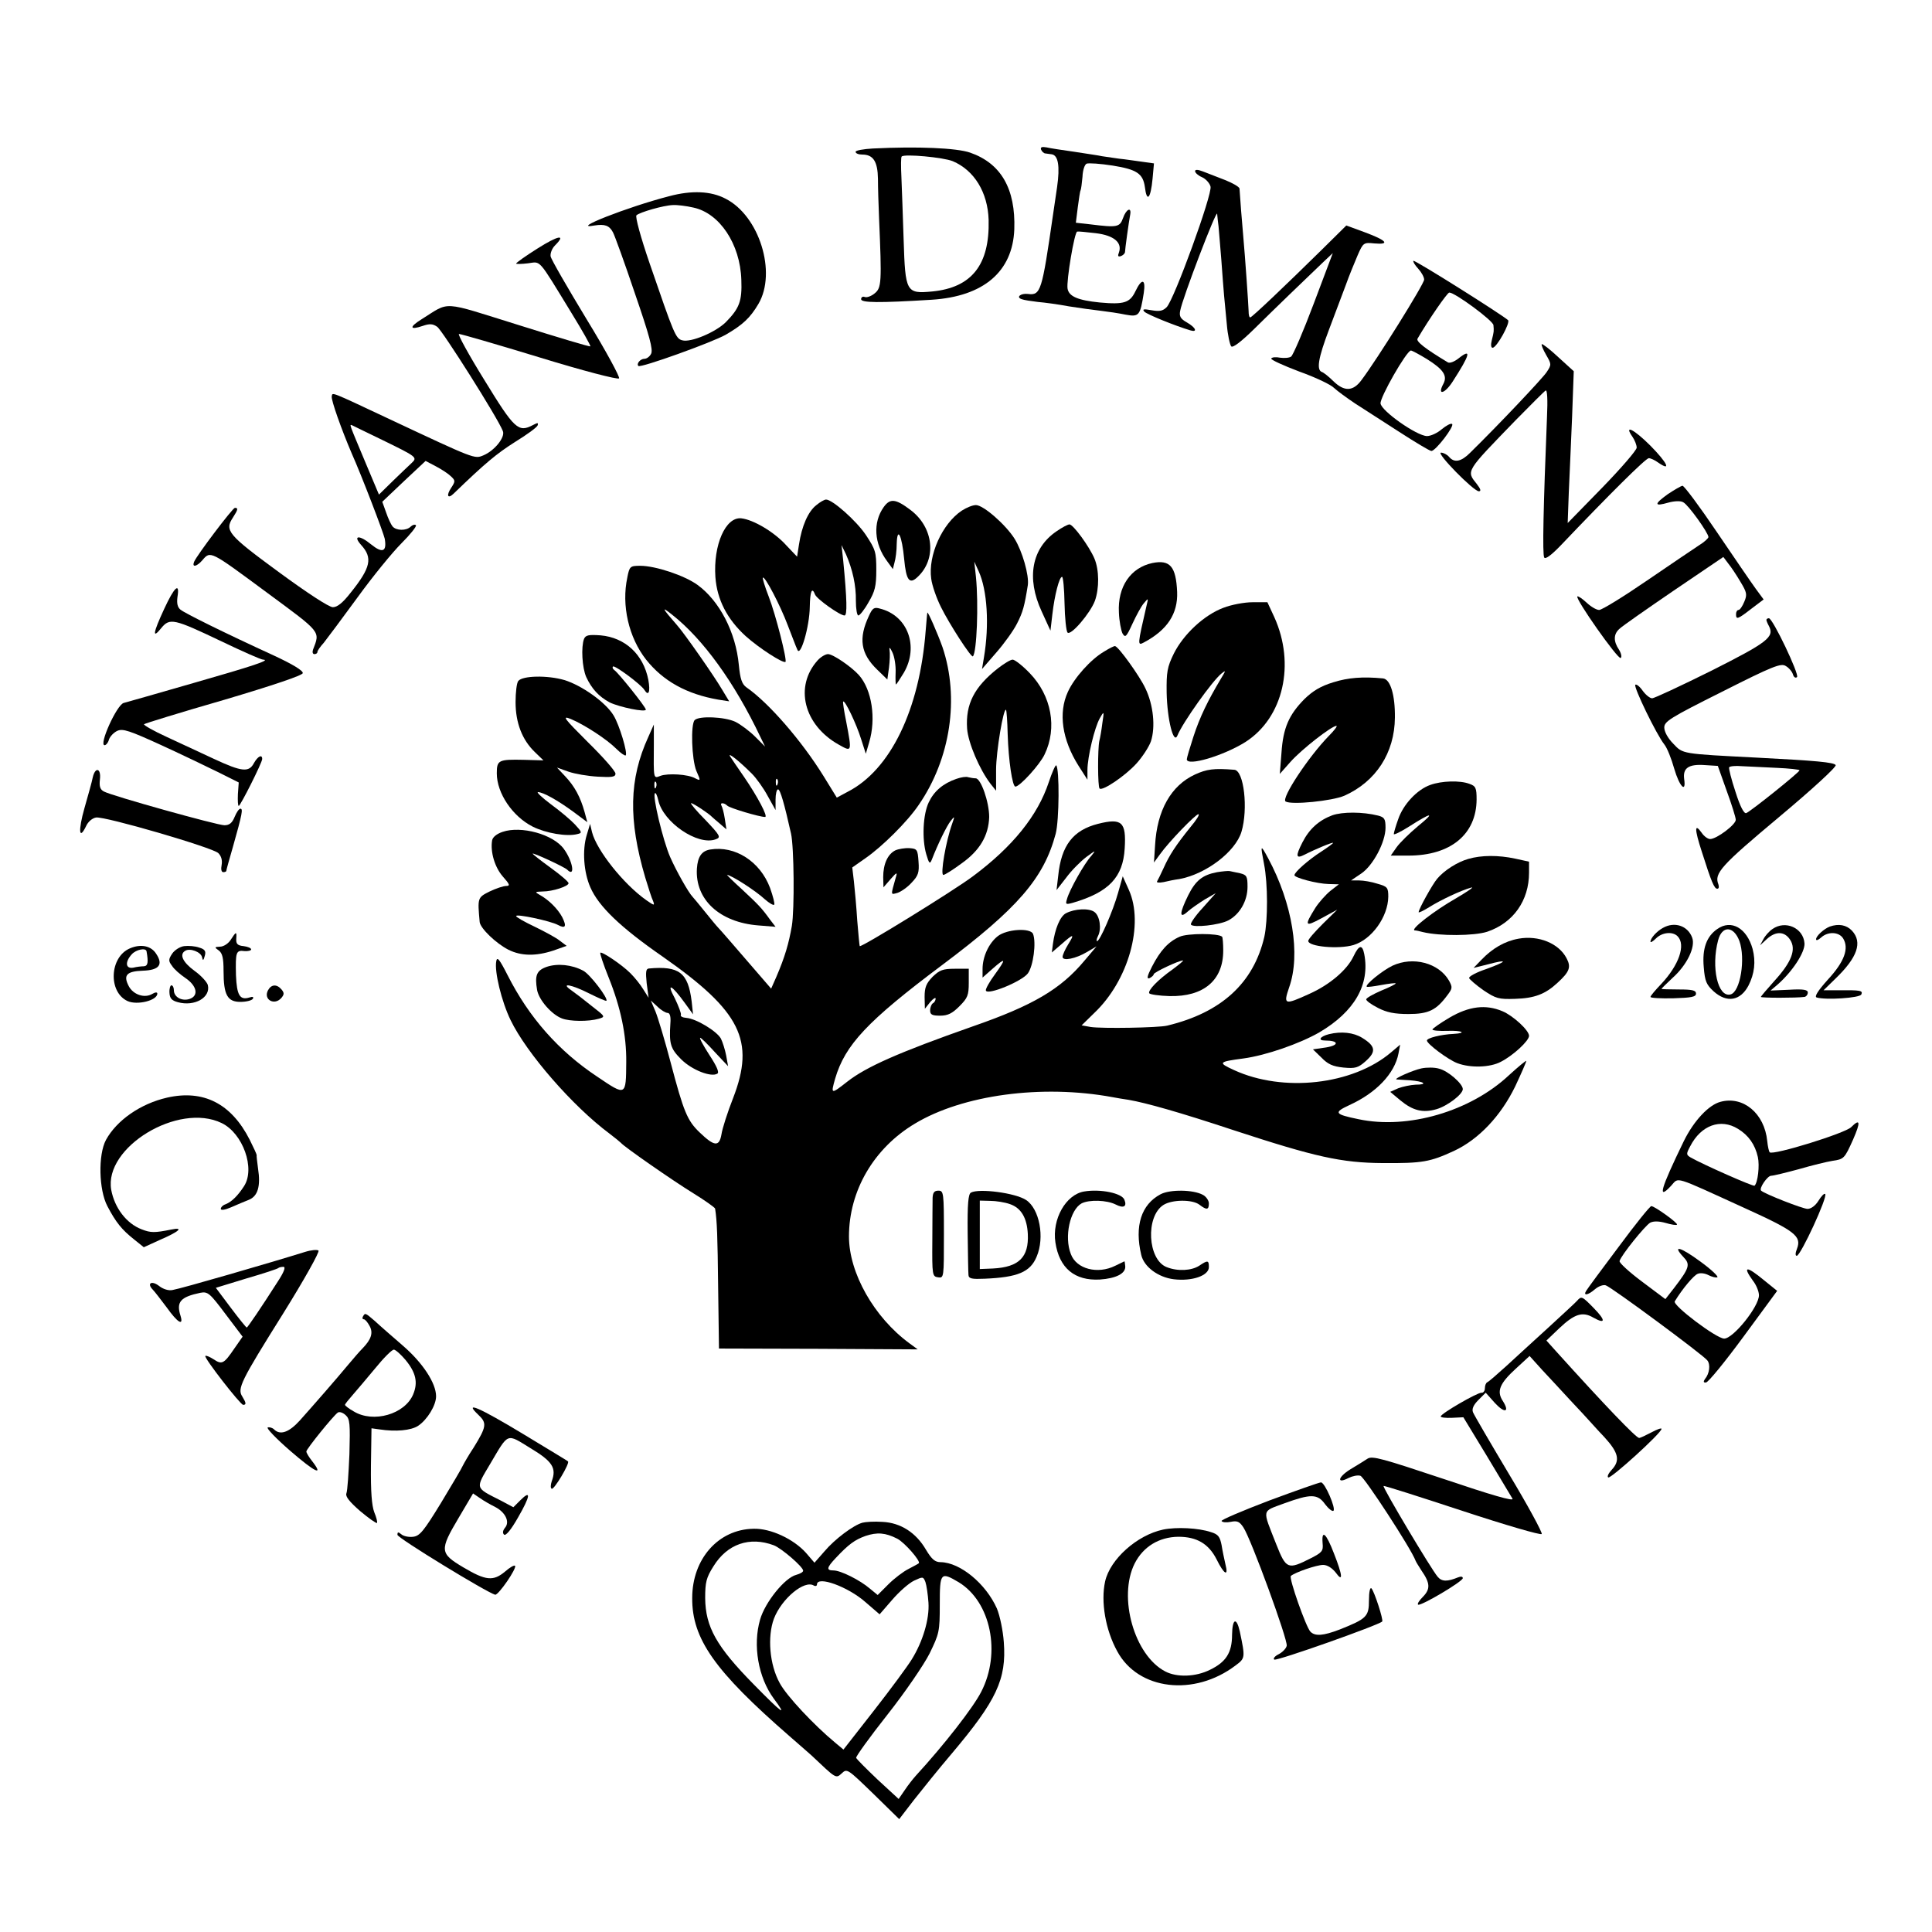 <?xml version="1.0" standalone="no"?>
<!DOCTYPE svg PUBLIC "-//W3C//DTD SVG 20010904//EN"
 "http://www.w3.org/TR/2001/REC-SVG-20010904/DTD/svg10.dtd">
<svg version="1.0" xmlns="http://www.w3.org/2000/svg"
 width="700pt" height="700pt" viewBox="0 0 700 700"
 preserveAspectRatio="xMidYMid meet">
<g transform="translate(0,700) scale(0.1,-0.1)"
fill="#000000" stroke="none">
<path d="M3163 6462 c-35 -2 -63 -7 -63 -12 0 -6 11 -10 24 -10 40 0 56 -25
57 -88 0 -31 2 -95 4 -142 10 -234 9 -253 -16 -273 -12 -10 -28 -16 -36 -13
-7 3 -13 -1 -13 -8 0 -13 63 -14 256 -2 188 12 293 102 299 255 5 147 -48 239
-160 278 -49 17 -190 23 -352 15z m289 -46 c78 -33 127 -113 130 -213 4 -162
-61 -245 -204 -259 -95 -9 -98 -3 -104 188 -3 84 -6 185 -8 225 -2 40 -2 74 1
76 10 10 151 -3 185 -17z"/>
<path d="M3772 6458 c3 -7 10 -14 16 -14 7 -1 16 -2 22 -3 24 -3 31 -42 20
-119 -6 -42 -13 -88 -15 -102 -40 -276 -44 -291 -91 -285 -26 3 -44 -12 -22
-19 7 -3 33 -7 58 -10 25 -2 76 -9 113 -16 37 -6 89 -13 115 -16 26 -3 66 -9
90 -14 49 -9 53 -4 66 78 8 52 -7 55 -30 7 -20 -42 -41 -49 -129 -41 -80 8
-112 22 -117 50 -5 27 25 207 35 207 4 1 34 -2 68 -6 65 -8 96 -34 83 -70 -5
-13 -3 -16 7 -13 8 3 14 9 15 14 0 10 14 111 19 137 5 29 -15 19 -26 -13 -12
-33 -21 -35 -117 -23 l-54 6 7 56 c4 30 8 58 10 61 2 4 5 26 7 49 1 25 8 45
15 48 8 3 50 0 95 -7 87 -14 109 -29 116 -77 7 -58 21 -44 28 30 l5 55 -43 6
c-24 3 -61 9 -83 11 -22 3 -50 7 -62 9 -12 3 -57 9 -100 16 -43 6 -89 13 -101
16 -17 3 -23 1 -20 -8z"/>
<path d="M4330 6380 c0 -6 11 -16 25 -22 14 -6 28 -22 31 -34 7 -28 -132 -410
-159 -437 -14 -14 -26 -16 -55 -11 -28 5 -34 4 -26 -5 9 -10 113 -52 167 -68
27 -8 20 10 -13 29 -23 13 -28 22 -24 42 8 45 133 372 134 351 1 -11 3 -31 5
-45 1 -14 6 -68 10 -120 4 -52 8 -111 10 -130 2 -19 6 -66 10 -105 3 -38 11
-74 16 -80 6 -6 36 17 82 62 75 74 188 183 250 242 l36 34 -69 -183 c-38 -101
-75 -187 -82 -192 -7 -5 -25 -6 -40 -4 -15 3 -29 2 -32 -3 -3 -4 43 -25 101
-47 59 -21 116 -48 127 -60 12 -11 46 -36 76 -56 30 -19 102 -66 160 -103 57
-37 109 -68 116 -69 15 -1 86 92 75 98 -5 3 -21 -6 -37 -19 -16 -14 -40 -25
-54 -25 -37 1 -164 90 -168 118 -3 21 94 191 110 192 4 0 30 -14 58 -31 59
-37 75 -60 60 -89 -24 -44 4 -38 33 7 64 99 70 123 21 84 -14 -11 -31 -18 -38
-14 -83 50 -116 76 -110 86 41 70 108 167 115 167 21 0 159 -102 160 -118 2
-22 2 -23 -6 -55 -4 -16 -3 -27 3 -27 15 0 65 91 56 100 -22 20 -338 219 -343
215 -2 -3 5 -15 17 -28 12 -13 22 -31 22 -40 0 -16 -171 -290 -227 -364 -30
-41 -62 -43 -102 -4 -16 16 -35 31 -41 33 -21 7 -14 50 25 153 21 55 48 128
61 162 12 34 32 82 43 108 20 46 22 47 61 43 58 -5 44 11 -34 40 l-68 25 -86
-85 c-134 -132 -256 -248 -262 -248 -4 0 -6 10 -6 23 -1 27 -12 189 -20 278
-5 56 -10 120 -13 166 -1 6 -25 20 -53 31 -29 11 -65 25 -80 31 -18 7 -28 7
-28 1z"/>
<path d="M2424 6289 c-151 -39 -364 -123 -270 -106 37 6 54 0 67 -25 6 -11 42
-110 79 -220 53 -154 67 -205 59 -220 -5 -10 -16 -18 -24 -18 -15 0 -30 -18
-22 -26 8 -8 266 85 316 113 62 36 89 61 119 112 67 114 3 319 -119 381 -53
28 -123 31 -205 9z m88 -41 c95 -20 170 -132 174 -262 3 -77 -7 -103 -56 -153
-36 -36 -127 -75 -158 -66 -24 6 -30 22 -118 278 -33 96 -53 170 -48 175 12
11 98 36 132 37 15 1 48 -3 74 -9z"/>
<path d="M1948 6100 c-43 -27 -78 -52 -78 -55 0 -2 19 -2 43 1 48 6 34 22 157
-179 40 -65 71 -120 69 -122 -2 -2 -119 33 -259 77 -286 89 -247 87 -353 21
-45 -28 -43 -40 4 -24 26 9 37 8 53 -3 18 -12 220 -331 238 -378 9 -22 -30
-71 -71 -88 -32 -13 -28 -15 -341 132 -217 102 -205 97 -208 82 -3 -13 36
-122 72 -206 37 -83 115 -287 120 -310 8 -47 -8 -54 -50 -20 -41 34 -67 33
-36 -2 43 -47 36 -82 -38 -174 -28 -36 -48 -52 -64 -52 -14 0 -92 51 -197 128
-184 135 -196 150 -165 197 18 28 20 35 7 35 -8 0 -139 -173 -148 -196 -8 -21
10 -17 30 6 30 35 27 36 234 -117 199 -147 193 -139 167 -207 -3 -9 -1 -16 5
-16 6 0 11 3 11 8 0 4 10 19 23 33 12 15 67 89 122 164 55 76 127 164 159 196
33 33 56 62 53 66 -4 4 -13 1 -19 -5 -16 -16 -53 -15 -66 1 -5 6 -16 29 -23
50 l-14 39 78 74 79 74 38 -20 c21 -11 45 -27 54 -36 16 -15 16 -18 1 -41 -19
-28 -13 -42 8 -22 116 112 156 145 222 187 44 27 81 54 83 61 3 10 0 10 -17 1
-53 -28 -67 -15 -176 163 -57 92 -98 167 -92 167 7 0 138 -38 292 -85 156 -48
283 -81 288 -76 4 4 -47 99 -118 215 -69 114 -128 216 -130 227 -2 11 5 29 16
40 42 42 11 36 -63 -11z m-563 -694 c127 -62 128 -63 106 -84 -10 -9 -41 -39
-68 -65 l-50 -49 -48 114 c-61 146 -60 141 -49 137 5 -3 54 -26 109 -53z"/>
<path d="M5586 5753 c-2 -3 5 -20 16 -39 19 -33 20 -35 2 -62 -15 -23 -176
-193 -278 -293 -32 -32 -57 -37 -76 -14 -7 8 -20 15 -29 15 -19 0 117 -139
137 -140 9 0 7 8 -7 26 -39 49 -42 43 140 231 55 56 104 105 109 108 6 4 8
-33 5 -97 -13 -323 -17 -497 -10 -508 4 -7 24 7 58 42 179 188 310 318 321
318 6 0 22 -7 34 -16 49 -34 33 -1 -28 61 -60 60 -98 79 -65 32 8 -12 15 -29
15 -39 0 -9 -56 -74 -125 -145 l-125 -128 4 110 c3 61 8 184 12 275 l6 165
-56 51 c-30 28 -57 49 -60 47z"/>
<path d="M6042 5209 c-50 -36 -49 -45 3 -30 22 6 45 7 54 1 18 -9 91 -111 91
-126 -1 -5 -15 -18 -33 -29 -18 -12 -103 -69 -189 -128 -86 -59 -164 -107
-174 -107 -10 0 -30 12 -46 27 -15 14 -30 24 -33 22 -8 -9 147 -229 157 -223
5 3 2 17 -6 30 -21 31 -20 57 2 76 9 9 98 71 196 138 l180 122 18 -24 c10 -12
30 -42 44 -66 23 -38 25 -46 14 -72 -7 -17 -16 -30 -21 -30 -5 0 -9 -7 -9 -15
0 -21 6 -19 55 19 l45 34 -28 38 c-16 22 -79 114 -142 207 -62 92 -118 167
-124 167 -6 -1 -30 -15 -54 -31z"/>
<path d="M2958 5170 c-30 -23 -53 -76 -63 -142 l-7 -45 -39 41 c-43 48 -119
93 -163 98 -57 6 -102 -96 -94 -213 6 -82 43 -153 110 -214 48 -43 136 -100
144 -93 6 7 -35 170 -61 237 -14 36 -23 66 -21 68 7 7 63 -100 90 -172 15 -38
30 -79 35 -89 11 -29 44 83 45 155 1 57 8 74 19 45 6 -16 90 -76 107 -76 10 0
9 57 -5 200 l-6 55 16 -33 c24 -55 37 -113 36 -169 0 -29 4 -53 9 -53 5 0 22
21 37 48 23 39 28 58 28 117 0 65 -3 74 -38 127 -35 52 -121 128 -144 128 -6
0 -22 -9 -35 -20z"/>
<path d="M3202 5163 c-40 -56 -35 -133 12 -196 l21 -29 6 24 c4 13 8 43 8 68
2 65 19 30 27 -56 7 -76 19 -92 47 -66 72 65 61 181 -25 245 -53 40 -73 42
-96 10z"/>
<path d="M3485 5150 c-71 -47 -123 -162 -111 -247 3 -24 19 -70 35 -102 30
-61 110 -185 116 -179 14 14 21 188 11 288 l-6 55 16 -35 c31 -68 39 -194 19
-312 l-7 -42 52 60 c28 32 62 79 75 105 21 41 27 63 39 139 5 36 -20 123 -48
168 -32 51 -113 122 -140 122 -12 0 -34 -9 -51 -20z"/>
<path d="M3828 5075 c-90 -61 -110 -169 -54 -290 l32 -70 7 60 c8 69 25 135
35 135 4 0 8 -43 9 -96 1 -53 6 -101 11 -106 12 -12 82 70 99 115 16 45 16
112 -2 154 -19 44 -76 122 -90 123 -6 0 -27 -11 -47 -25z"/>
<path d="M4175 4960 c-79 -17 -126 -86 -121 -179 1 -31 8 -66 13 -76 10 -17
14 -13 36 35 14 30 32 64 42 75 16 19 16 19 9 -10 -33 -143 -33 -145 -10 -133
85 45 124 104 121 183 -4 93 -26 118 -90 105z"/>
<path d="M2273 4908 c-22 -101 5 -218 68 -298 62 -78 147 -125 262 -145 l39
-6 -26 43 c-30 51 -137 204 -163 233 -55 63 -58 70 -18 38 112 -88 226 -245
320 -443 l17 -35 -36 36 c-20 20 -52 44 -72 54 -39 18 -131 22 -147 6 -15 -15
-11 -142 6 -184 16 -36 16 -37 -4 -27 -26 15 -99 19 -126 9 -26 -10 -25 -14
-24 116 l0 70 -20 -45 c-70 -153 -73 -300 -11 -510 11 -36 23 -74 28 -84 7
-18 5 -18 -25 3 -82 58 -179 180 -196 246 l-7 30 -12 -40 c-17 -55 -11 -136
13 -190 30 -69 109 -145 262 -251 283 -198 336 -304 255 -513 -20 -51 -39
-110 -42 -131 -8 -46 -26 -44 -79 7 -45 43 -58 75 -105 253 -21 80 -46 163
-55 185 l-17 40 24 -22 c13 -13 30 -23 37 -23 8 0 12 -13 10 -37 -5 -75 0 -92
39 -131 39 -39 109 -66 131 -52 8 4 -2 27 -29 68 -22 34 -37 62 -33 62 3 0 27
-23 53 -52 l48 -51 -7 39 c-4 21 -13 49 -19 61 -15 27 -89 72 -125 75 -14 1
-23 6 -20 11 2 4 -8 31 -22 60 -32 59 -12 50 37 -18 l29 -40 -5 47 c-13 104
-45 129 -155 119 -11 -1 -12 -13 -8 -53 l7 -53 -19 30 c-10 17 -31 43 -47 59
-31 31 -104 80 -109 74 -2 -2 11 -42 30 -89 44 -109 65 -210 64 -307 -1 -124
0 -124 -105 -53 -140 93 -247 214 -325 368 -30 59 -38 68 -41 50 -7 -37 19
-145 52 -213 58 -120 225 -312 358 -411 20 -15 39 -31 42 -34 10 -13 188 -137
263 -183 42 -26 77 -51 78 -55 7 -45 9 -99 11 -287 l3 -220 360 -1 360 -2 -30
22 c-128 94 -219 255 -219 387 0 166 90 320 239 409 173 104 459 143 715 96
14 -3 41 -7 60 -10 63 -11 184 -45 380 -110 296 -97 390 -118 540 -119 144 -1
171 4 258 44 90 42 170 127 222 234 22 47 40 88 40 92 0 3 -28 -20 -63 -52
-140 -131 -366 -197 -545 -159 -87 18 -91 24 -33 51 97 44 164 114 178 187 l6
32 -33 -28 c-139 -118 -391 -146 -569 -64 -59 27 -57 30 34 42 82 11 205 54
276 95 127 75 183 173 162 283 -7 36 -19 34 -39 -8 -23 -49 -86 -103 -160
-136 -90 -41 -95 -40 -73 24 42 119 12 303 -76 467 -28 52 -29 51 -15 -21 14
-72 14 -203 1 -263 -39 -168 -156 -275 -352 -322 -33 -8 -236 -11 -277 -5
l-33 6 45 44 c125 118 182 323 126 447 l-22 49 -17 -60 c-18 -65 -66 -175 -76
-175 -3 0 -2 8 3 18 14 26 7 74 -13 88 -19 14 -71 12 -103 -5 -21 -11 -40 -57
-47 -111 l-4 -31 35 30 c44 39 49 39 24 -1 -11 -18 -20 -38 -20 -45 0 -16 47
-7 89 18 l34 20 -44 -52 c-86 -103 -186 -162 -405 -238 -267 -94 -385 -146
-454 -200 -60 -47 -60 -46 -44 11 36 122 116 208 387 411 275 206 369 315 412
476 13 49 14 235 2 248 -3 2 -15 -25 -27 -61 -40 -121 -131 -234 -275 -341
-69 -52 -405 -259 -410 -253 -1 2 -5 44 -9 93 -3 50 -9 113 -12 141 l-6 51 47
33 c61 42 153 133 194 194 115 167 148 387 86 571 -17 48 -54 133 -55 125 -1
-3 -3 -32 -6 -65 -22 -287 -128 -505 -283 -584 l-39 -21 -48 78 c-80 129 -199
266 -280 322 -16 12 -22 30 -27 81 -11 118 -70 232 -150 290 -47 34 -152 69
-207 69 -37 0 -39 -2 -47 -42z m451 -711 c16 -16 42 -52 57 -80 l29 -52 0 38
c0 20 4 37 9 37 8 0 23 -53 47 -160 11 -48 13 -275 3 -335 -11 -63 -25 -112
-56 -184 l-19 -43 -89 103 c-49 57 -95 110 -102 117 -7 7 -29 34 -50 60 -21
26 -40 49 -43 52 -15 15 -59 93 -82 145 -26 60 -65 222 -55 231 3 3 8 -8 12
-25 17 -80 143 -166 208 -142 20 7 17 13 -37 70 -33 33 -56 61 -52 61 8 0 65
-38 76 -50 3 -3 16 -14 29 -25 l23 -20 -6 39 c-3 21 -9 42 -12 47 -7 12 10 11
21 0 9 -9 117 -41 137 -41 12 0 -28 75 -76 145 -23 33 -46 67 -51 75 -9 16 33
-17 79 -63z m93 -39 c-3 -8 -6 -5 -6 6 -1 11 2 17 5 13 3 -3 4 -12 1 -19z
m-440 -10 c-3 -8 -6 -5 -6 6 -1 11 2 17 5 13 3 -3 4 -12 1 -19z"/>
<path d="M2573 3922 c-30 -5 -45 -25 -48 -69 -7 -112 82 -195 223 -206 l62 -5
-20 26 c-31 43 -42 54 -102 110 -31 28 -55 52 -54 52 15 0 105 -58 138 -89 15
-13 30 -22 33 -19 3 3 -4 30 -15 61 -36 96 -127 154 -217 139z"/>
<path d="M595 4794 c-41 -88 -44 -111 -11 -70 31 38 45 35 219 -48 75 -36 143
-66 150 -66 30 -1 -33 -22 -253 -85 -129 -37 -243 -70 -252 -72 -25 -7 -91
-153 -69 -153 5 0 13 9 16 21 4 11 17 25 30 31 20 9 44 1 162 -53 76 -35 170
-80 208 -99 l70 -35 -3 -42 c-1 -24 0 -43 3 -43 6 0 85 157 85 170 0 18 -16
10 -30 -15 -18 -34 -43 -32 -144 15 -47 22 -125 58 -172 80 -48 22 -85 43 -82
46 3 3 133 43 289 88 179 53 285 89 286 97 2 9 -38 33 -105 64 -181 83 -322
153 -338 166 -11 9 -14 23 -11 46 9 55 -11 37 -48 -43z"/>
<path d="M4433 4798 c-70 -26 -145 -96 -180 -166 -24 -49 -27 -67 -26 -142 2
-97 25 -189 39 -155 19 47 127 199 160 225 16 13 16 11 -3 -20 -46 -77 -76
-138 -99 -209 -13 -40 -24 -77 -24 -82 0 -27 134 13 213 63 137 88 181 282
104 452 l-25 54 -54 0 c-29 0 -77 -9 -105 -20z"/>
<path d="M3148 4768 c-38 -81 -30 -136 30 -194 l37 -36 6 43 c3 24 4 53 2 64
-2 12 2 9 10 -8 8 -16 13 -49 12 -73 -1 -24 0 -44 1 -44 2 0 15 20 29 43 55
95 14 207 -87 232 -21 6 -27 2 -40 -27z"/>
<path d="M6400 4754 c0 -3 4 -13 9 -22 21 -40 -4 -59 -208 -162 -111 -55 -207
-100 -215 -100 -8 0 -23 12 -34 27 -11 16 -23 25 -27 22 -7 -8 77 -181 105
-216 10 -12 26 -52 36 -88 19 -65 44 -91 36 -37 -5 39 16 54 74 50 l48 -3 32
-90 c18 -49 33 -97 33 -105 1 -17 -69 -70 -93 -70 -8 0 -22 10 -30 22 -27 38
-27 15 0 -68 35 -110 45 -134 56 -134 6 0 7 7 4 16 -16 40 10 68 219 243 122
102 210 183 206 189 -6 10 -72 16 -286 27 -273 14 -267 13 -302 50 -20 20 -33
44 -33 59 0 22 20 35 210 130 184 93 213 104 230 93 11 -6 23 -20 26 -30 3
-11 10 -15 15 -10 9 9 -88 213 -102 213 -5 0 -9 -3 -9 -6z m36 -536 c46 -2 84
-6 84 -9 0 -7 -176 -148 -193 -155 -8 -3 -22 23 -39 77 -15 45 -25 85 -23 89
3 4 23 6 46 4 22 -1 79 -4 125 -6z"/>
<path d="M2116 4685 c-11 -29 -7 -104 8 -138 20 -43 46 -71 85 -92 35 -17 131
-37 131 -26 0 9 -100 134 -114 143 -6 4 -8 10 -5 13 6 6 102 -65 114 -85 15
-24 22 -7 14 37 -18 92 -84 153 -173 161 -43 3 -54 1 -60 -13z"/>
<path d="M4000 4639 c-48 -28 -108 -95 -131 -146 -35 -76 -21 -173 39 -268
l32 -50 0 35 c0 47 26 155 45 188 15 27 16 26 9 -18 -3 -25 -8 -54 -11 -65 -6
-29 -6 -166 1 -172 10 -10 92 45 133 90 22 24 46 61 53 81 17 52 9 132 -20
192 -21 45 -98 152 -110 153 -3 1 -21 -8 -40 -20z"/>
<path d="M2963 4608 c-86 -95 -51 -235 76 -306 48 -27 48 -28 27 83 -8 39 -13
72 -11 73 6 7 48 -81 65 -136 l17 -53 12 41 c26 86 10 191 -37 244 -28 31 -94
76 -112 76 -9 0 -26 -10 -37 -22z"/>
<path d="M3615 4578 c-85 -67 -117 -129 -111 -218 4 -52 45 -148 85 -200 l20
-25 0 76 c0 66 27 226 36 217 2 -2 5 -42 6 -88 3 -96 17 -190 28 -190 16 0 89
80 106 117 46 96 25 212 -54 294 -26 27 -54 49 -62 49 -8 0 -32 -15 -54 -32z"/>
<path d="M1878 4533 c-6 -7 -10 -42 -10 -77 0 -75 24 -137 70 -181 l31 -30
-71 2 c-92 2 -98 -1 -98 -49 0 -72 57 -156 130 -193 48 -24 124 -37 162 -27
18 4 17 7 -9 35 -15 16 -54 49 -87 73 -32 24 -53 44 -47 44 19 0 72 -30 128
-71 l51 -38 -10 37 c-15 54 -36 93 -70 129 l-30 32 42 -15 c23 -8 70 -16 106
-18 52 -3 64 -1 64 11 0 9 -45 60 -100 114 -87 87 -95 97 -62 84 50 -21 130
-73 165 -108 16 -16 31 -26 34 -24 8 8 -23 111 -44 145 -29 48 -116 109 -178
128 -62 18 -151 16 -167 -3z"/>
<path d="M4831 4528 c-46 -14 -74 -31 -105 -61 -56 -57 -77 -104 -83 -195 l-6
-76 39 44 c40 45 149 130 166 130 5 0 -8 -17 -28 -37 -73 -75 -173 -226 -156
-237 22 -13 169 2 213 21 114 51 182 155 183 283 1 81 -16 139 -43 142 -73 7
-126 3 -180 -14z"/>
<path d="M4330 4194 c-87 -40 -138 -130 -145 -257 l-4 -62 22 30 c32 45 129
145 139 145 6 0 -7 -21 -29 -47 -53 -66 -76 -101 -97 -148 -10 -22 -21 -44
-24 -49 -2 -4 8 -5 24 -2 16 4 41 9 57 11 97 18 203 99 225 171 25 83 9 223
-26 225 -75 6 -100 2 -142 -17z"/>
<path d="M336 4183 c-3 -16 -17 -65 -30 -111 -23 -81 -20 -119 6 -65 7 16 23
29 36 31 32 5 423 -109 443 -129 11 -11 15 -26 12 -43 -3 -15 -1 -26 6 -26 6
0 11 2 11 5 0 3 11 42 24 87 34 120 37 138 27 138 -5 0 -14 -13 -21 -30 -9
-22 -19 -30 -37 -30 -26 0 -406 106 -436 122 -14 7 -18 18 -15 44 5 41 -17 47
-26 7z"/>
<path d="M3465 4178 c-49 -17 -81 -45 -100 -85 -21 -44 -25 -133 -9 -188 10
-34 13 -37 20 -20 22 57 54 122 68 140 15 19 16 19 6 -9 -23 -64 -44 -186 -32
-186 5 0 34 18 65 41 67 47 99 102 101 169 0 54 -30 140 -49 140 -7 0 -19 2
-27 4 -7 3 -26 0 -43 -6z"/>
<path d="M5182 4156 c-48 -17 -98 -71 -116 -124 -9 -25 -16 -49 -16 -54 0 -4
25 8 55 27 83 53 97 54 33 2 -31 -26 -66 -60 -78 -77 l-21 -30 64 0 c153 0
246 77 247 203 0 42 -3 49 -26 57 -34 13 -101 11 -142 -4z"/>
<path d="M4827 4046 c-48 -18 -83 -49 -108 -98 -26 -51 -24 -61 9 -44 37 19
102 46 102 42 0 -2 -19 -16 -42 -31 -47 -30 -98 -75 -98 -86 0 -9 81 -31 124
-32 l37 -1 -31 -24 c-17 -14 -41 -41 -54 -61 -41 -66 -39 -71 22 -38 l57 31
-52 -51 c-29 -29 -53 -56 -53 -62 0 -21 110 -31 164 -15 66 20 125 102 126
175 0 33 -3 37 -39 47 -21 7 -51 12 -67 12 l-29 0 37 25 c43 29 88 114 88 166
0 32 -4 38 -27 44 -56 14 -129 14 -166 1z"/>
<path d="M3978 4015 c-90 -23 -133 -78 -144 -189 l-6 -51 35 45 c19 26 52 59
73 75 34 25 36 26 18 4 -25 -27 -79 -123 -88 -156 -6 -20 -5 -21 21 -14 130
38 182 92 188 197 6 96 -10 111 -97 89z"/>
<path d="M1821 3986 c-21 -7 -36 -19 -38 -31 -7 -42 10 -98 39 -131 25 -28 27
-34 12 -34 -10 0 -37 -9 -60 -20 -44 -22 -44 -23 -36 -111 3 -23 59 -77 104
-100 46 -23 99 -24 163 -3 l48 17 -24 18 c-13 11 -54 33 -91 51 -38 18 -68 35
-68 39 0 9 125 -18 151 -32 28 -15 33 -6 16 28 -16 30 -49 63 -82 81 -18 10
-17 11 11 12 37 0 94 19 94 30 0 5 -29 30 -65 56 -36 26 -65 49 -65 51 0 5
115 -48 125 -58 30 -30 21 30 -12 75 -38 53 -155 85 -222 62z"/>
<path d="M3244 3919 c-28 -14 -44 -50 -44 -97 l1 -37 26 30 c22 25 25 26 19 7
-19 -68 -20 -64 6 -57 12 4 36 20 51 37 24 25 28 37 25 76 -3 44 -5 47 -33 49
-16 1 -40 -3 -51 -8z"/>
<path d="M5320 3888 c-39 -11 -87 -41 -113 -72 -17 -20 -67 -110 -67 -121 0
-3 17 5 38 18 43 27 116 61 152 71 14 4 -11 -13 -55 -39 -79 -45 -168 -114
-149 -116 5 0 18 -3 29 -6 62 -15 186 -14 233 1 95 32 152 113 152 214 l0 40
-50 11 c-61 13 -122 13 -170 -1z"/>
<path d="M4410 3840 c-53 -10 -78 -30 -105 -84 -32 -65 -33 -87 -2 -59 12 11
40 30 62 44 l40 23 -47 -53 c-27 -29 -46 -57 -43 -61 8 -12 102 -2 135 15 42
22 70 71 70 122 0 38 -3 43 -27 49 -16 3 -32 7 -38 8 -5 1 -26 -1 -45 -4z"/>
<path d="M6025 3638 c-22 -12 -45 -37 -45 -50 0 -4 9 1 20 12 22 22 60 26 78
8 31 -31 5 -105 -59 -173 -21 -22 -39 -43 -39 -47 0 -4 37 -6 83 -5 65 2 82 5
82 17 0 12 -14 15 -62 15 -35 0 -63 1 -63 2 0 2 18 19 39 39 53 47 85 113 72
147 -16 43 -64 59 -106 35z"/>
<path d="M6222 3634 c-39 -27 -55 -71 -49 -138 4 -52 10 -64 36 -88 48 -43 97
-34 126 21 22 43 27 87 15 133 -21 75 -77 108 -128 72z m80 -43 c23 -63 4
-185 -32 -194 -46 -12 -71 98 -45 196 14 54 56 53 77 -2z"/>
<path d="M6422 3634 c-12 -8 -27 -25 -33 -37 l-12 -22 25 23 c32 29 64 28 84
-3 23 -35 5 -81 -57 -149 -27 -30 -49 -56 -49 -58 0 -4 130 -4 158 0 6 1 12 8
12 16 0 10 -16 13 -67 10 l-68 -3 27 23 c53 47 98 116 96 148 -4 56 -69 85
-116 52z"/>
<path d="M6630 3643 c-21 -8 -50 -34 -50 -46 0 -6 8 -3 18 6 25 23 65 21 80
-3 22 -36 5 -84 -55 -149 -36 -40 -50 -62 -41 -65 32 -10 157 -2 162 11 6 14
-2 16 -83 15 l-54 0 43 42 c80 77 99 132 60 174 -20 21 -48 26 -80 15z"/>
<path d="M3615 3608 c-32 -25 -55 -74 -55 -119 l0 -31 35 31 c50 44 52 39 10
-19 -20 -27 -35 -54 -33 -59 6 -18 130 33 152 62 20 27 31 112 19 143 -9 23
-95 18 -128 -8z"/>
<path d="M836 3595 c-9 -14 -26 -25 -39 -25 -20 -1 -21 -2 -4 -14 13 -10 17
-28 17 -74 0 -87 14 -112 61 -112 21 0 41 5 45 11 4 7 0 9 -12 5 -35 -11 -46
8 -49 80 -2 85 0 92 31 88 13 -1 24 2 24 6 0 5 -12 10 -27 12 -22 2 -28 8 -27
26 2 28 0 28 -20 -3z"/>
<path d="M4274 3606 c-41 -18 -70 -50 -100 -108 -18 -35 -20 -46 -9 -42 8 4
15 10 15 14 0 7 91 50 106 50 4 0 -13 -14 -37 -32 -54 -38 -91 -77 -85 -87 3
-4 36 -9 73 -10 124 -3 195 57 195 165 0 25 -2 48 -4 50 -13 13 -126 13 -154
0z"/>
<path d="M5502 3599 c-50 -9 -95 -35 -135 -77 l-28 -29 52 13 c75 20 71 11 -6
-17 -36 -12 -64 -27 -62 -33 2 -5 25 -25 52 -44 45 -30 55 -33 114 -31 71 2
110 17 154 58 44 40 50 57 33 89 -28 54 -101 84 -174 71z"/>
<path d="M471 3564 c-74 -31 -80 -158 -9 -191 35 -16 108 2 108 27 0 6 -8 5
-18 -1 -28 -17 -70 -3 -86 29 -20 39 -7 53 52 55 59 2 74 22 48 61 -18 29 -55
37 -95 20z m60 -11 c7 -40 5 -53 -10 -54 -9 0 -26 -2 -38 -5 -28 -5 -31 20 -6
48 16 18 52 25 54 11z"/>
<path d="M667 3572 c-15 -2 -34 -14 -43 -27 -14 -21 -14 -27 -1 -44 7 -12 29
-31 48 -44 42 -28 50 -64 17 -76 -28 -10 -58 6 -58 31 0 10 -4 18 -9 18 -4 0
-8 -12 -7 -27 1 -20 8 -28 30 -34 61 -17 120 17 109 62 -3 11 -25 35 -49 52
-42 31 -55 59 -33 72 17 11 57 -4 61 -23 3 -14 5 -13 10 5 5 17 0 24 -21 30
-14 5 -38 7 -54 5z"/>
<path d="M5045 3501 c-37 -18 -100 -69 -93 -76 2 -2 25 1 52 6 27 5 51 8 53 6
1 -2 -22 -14 -52 -26 -30 -13 -55 -27 -55 -32 0 -5 19 -19 43 -31 31 -16 59
-22 110 -22 73 0 101 14 141 68 19 25 19 29 6 53 -37 64 -130 89 -205 54z"/>
<path d="M1981 3497 c-37 -13 -44 -31 -35 -84 7 -37 53 -89 90 -103 28 -11 96
-12 134 -1 24 7 23 8 -26 46 -27 22 -61 48 -74 57 -42 29 1 21 66 -12 32 -16
60 -28 61 -26 8 8 -60 97 -84 109 -41 22 -93 27 -132 14z"/>
<path d="M3379 3461 c-23 -24 -29 -38 -29 -73 l1 -43 19 24 c11 13 20 18 20
13 0 -6 -4 -14 -10 -17 -5 -3 -10 -15 -10 -26 0 -15 7 -19 36 -19 28 0 44 8
70 34 30 30 34 40 34 85 l0 51 -51 0 c-43 0 -55 -5 -80 -29z"/>
<path d="M971 3412 c-18 -34 24 -57 49 -27 10 12 10 18 0 30 -17 20 -37 19
-49 -3z"/>
<path d="M5252 3313 c-34 -20 -62 -40 -62 -43 0 -4 25 -6 55 -5 52 2 72 -8 22
-11 -46 -2 -97 -15 -97 -24 0 -12 76 -69 110 -82 47 -18 119 -16 158 5 45 23
102 76 102 94 0 20 -58 73 -96 89 -61 26 -122 18 -192 -23z"/>
<path d="M4815 3253 c-32 -8 -42 -23 -14 -23 50 0 52 -17 4 -25 l-48 -7 31
-30 c23 -24 41 -32 80 -36 43 -4 53 -1 81 24 38 34 35 54 -14 84 -31 19 -75
24 -120 13z"/>
<path d="M5150 3129 c-32 -7 -102 -38 -90 -40 3 0 24 -2 48 -3 52 -4 68 -16
21 -16 -19 -1 -47 -7 -63 -13 l-29 -13 37 -31 c45 -37 81 -46 130 -32 39 11
96 54 96 73 0 19 -53 66 -86 74 -16 5 -45 5 -64 1z"/>
<path d="M605 3023 c-96 -22 -182 -82 -221 -153 -29 -54 -26 -181 5 -240 31
-59 52 -85 96 -120 l36 -29 57 26 c72 31 90 48 42 38 -60 -12 -74 -12 -107 1
-55 21 -98 78 -110 143 -27 154 243 318 400 242 77 -37 123 -165 81 -229 -22
-34 -44 -56 -66 -65 -10 -3 -18 -11 -18 -17 0 -6 15 -4 38 6 20 9 49 21 64 27
32 13 43 49 33 113 -3 24 -6 46 -5 49 0 3 -11 27 -25 55 -67 132 -168 183
-300 153z"/>
<path d="M6234 3008 c-43 -11 -97 -69 -133 -142 -85 -175 -97 -217 -46 -162
29 31 3 39 266 -81 183 -83 207 -102 190 -147 -6 -15 -7 -26 -1 -26 14 0 113
214 103 224 -4 3 -14 -8 -24 -24 -11 -18 -27 -30 -40 -30 -17 0 -155 54 -168
66 -9 8 23 54 36 54 8 0 53 11 101 24 48 14 102 27 121 30 42 6 44 8 75 77 28
64 26 78 -7 45 -22 -22 -283 -103 -295 -91 -3 3 -7 21 -9 41 -10 100 -87 164
-169 142z m63 -98 c38 -23 62 -57 72 -102 7 -31 0 -93 -12 -104 -4 -4 -185 76
-231 102 -17 10 -17 13 -2 41 39 76 110 102 173 63z"/>
<path d="M3379 2660 c0 -14 -1 -83 -1 -155 -1 -126 0 -130 21 -133 21 -3 21
-1 21 155 0 152 -1 159 -20 159 -15 0 -20 -7 -21 -26z"/>
<path d="M3518 2679 c-10 -5 -13 -42 -12 -146 1 -76 2 -145 3 -153 1 -13 13
-15 59 -13 119 5 165 24 188 80 30 70 10 173 -38 205 -39 26 -171 43 -200 27z
m142 -42 c40 -14 61 -50 64 -108 4 -84 -32 -120 -126 -125 l-48 -2 0 124 0
124 38 -1 c20 0 53 -5 72 -12z"/>
<path d="M3928 2683 c-66 -11 -117 -100 -104 -185 14 -93 70 -139 161 -134 59
4 94 22 92 48 -1 10 -2 18 -3 18 0 0 -15 -7 -33 -16 -64 -32 -141 -12 -161 42
-25 63 -3 161 39 184 28 14 91 12 123 -4 29 -15 42 -8 32 17 -9 24 -87 40
-146 30z"/>
<path d="M4205 2673 c-70 -37 -95 -115 -70 -220 10 -43 61 -81 118 -88 66 -8
127 13 127 44 0 25 -4 26 -35 5 -28 -18 -78 -21 -118 -5 -69 27 -77 183 -12
225 31 20 105 21 131 1 26 -20 34 -19 34 5 0 10 -10 25 -22 31 -35 19 -119 20
-153 2z"/>
<path d="M5865 2483 c-61 -81 -114 -153 -118 -160 -12 -19 7 -16 32 6 13 11
30 17 39 14 23 -8 354 -253 368 -272 12 -15 8 -48 -9 -68 -6 -9 -5 -13 4 -12
8 0 69 75 136 166 l122 166 -47 38 c-64 53 -80 53 -41 -1 12 -15 22 -39 22
-53 0 -41 -93 -157 -126 -157 -28 0 -188 121 -179 135 28 46 70 96 84 100 10
4 27 1 38 -5 12 -6 26 -10 32 -8 6 2 -21 28 -61 57 -72 53 -104 62 -62 17 26
-27 23 -39 -33 -112 l-32 -41 -84 63 c-47 35 -84 69 -82 75 5 20 92 128 111
139 12 6 31 6 56 -1 20 -6 39 -9 41 -6 5 5 -81 67 -93 67 -5 0 -58 -66 -118
-147z"/>
<path d="M1105 2464 c-125 -39 -449 -133 -480 -138 -14 -3 -34 3 -49 15 -26
20 -45 10 -23 -13 7 -7 30 -37 51 -65 40 -56 62 -69 50 -30 -16 50 0 68 72 83
27 5 34 -1 91 -77 l62 -82 -30 -43 c-38 -56 -45 -59 -75 -39 -14 9 -28 15 -30
12 -6 -6 127 -177 137 -177 12 0 11 7 -3 30 -19 29 -6 55 148 301 76 122 133
224 128 228 -5 4 -27 2 -49 -5z m-99 -108 c-60 -94 -109 -166 -112 -166 -2 0
-28 32 -58 72 l-54 72 111 34 c62 18 114 35 116 38 2 2 10 4 18 4 9 0 2 -19
-21 -54z"/>
<path d="M5714 2287 c-6 -7 -53 -50 -104 -97 -52 -47 -120 -110 -153 -140 -33
-30 -63 -56 -68 -58 -5 -2 -9 -12 -9 -22 0 -10 -6 -17 -12 -16 -15 1 -148 -76
-148 -86 0 -4 18 -6 41 -5 l41 2 85 -140 c46 -77 88 -147 93 -155 6 -11 -76
13 -248 71 -222 74 -260 85 -277 74 -11 -7 -39 -25 -63 -39 -45 -28 -50 -54
-6 -31 14 7 33 11 43 8 14 -4 184 -264 200 -308 2 -5 12 -21 21 -35 32 -46 33
-67 6 -95 -13 -13 -22 -26 -18 -29 10 -6 162 84 162 96 0 6 -7 7 -17 3 -39
-16 -59 -16 -74 2 -22 25 -201 325 -196 329 2 2 130 -39 285 -90 158 -52 285
-89 288 -84 3 5 -50 103 -118 216 -68 114 -127 215 -131 225 -5 12 2 27 19 44
l27 27 33 -37 c36 -39 55 -34 29 7 -23 35 -12 63 47 117 l50 46 46 -51 c26
-28 72 -77 102 -110 30 -32 60 -64 65 -70 6 -6 31 -35 58 -63 52 -57 58 -85
26 -119 -11 -12 -17 -24 -12 -27 9 -6 194 162 193 176 0 4 -17 -2 -37 -13 -21
-11 -40 -20 -44 -20 -11 0 -125 119 -301 314 l-35 39 46 44 c56 53 85 62 124
39 45 -25 45 -10 2 34 -43 44 -45 45 -61 27z"/>
<path d="M1315 2230 c-3 -5 -2 -10 3 -10 5 0 14 -11 21 -24 14 -25 6 -49 -25
-81 -9 -9 -32 -35 -51 -58 -44 -53 -126 -147 -177 -204 -39 -43 -71 -54 -93
-32 -6 6 -17 9 -23 7 -6 -2 30 -40 82 -85 89 -77 123 -94 79 -37 -12 15 -21
30 -21 35 0 9 98 130 114 141 6 4 18 0 28 -9 16 -14 17 -31 14 -142 -3 -69 -7
-133 -11 -142 -4 -11 11 -30 50 -64 31 -26 58 -45 61 -43 2 3 -2 20 -10 39 -9
24 -13 74 -12 169 l2 135 29 -4 c59 -9 114 -4 140 13 33 22 65 74 65 107 0 48
-49 122 -121 184 -38 33 -83 72 -100 88 -36 31 -36 31 -44 17z m154 -157 c38
-46 46 -82 28 -125 -30 -72 -144 -105 -215 -62 -18 10 -32 21 -32 24 0 3 13
19 28 36 15 17 52 61 82 97 30 37 60 67 67 67 6 0 25 -17 42 -37z"/>
<path d="M1733 1874 c32 -30 30 -43 -17 -119 -18 -27 -35 -57 -39 -65 -3 -8
-39 -69 -79 -135 -63 -103 -77 -120 -101 -123 -16 -2 -35 2 -43 9 -11 9 -14 9
-14 -2 1 -12 324 -209 354 -217 12 -2 80 97 72 105 -3 3 -19 -6 -36 -21 -43
-36 -70 -33 -151 15 -86 51 -87 62 -17 180 l52 88 25 -17 c14 -10 39 -24 55
-32 37 -19 54 -54 36 -75 -8 -10 -10 -19 -4 -25 6 -6 25 16 51 62 45 78 48
102 8 62 l-25 -25 -47 25 c-93 47 -91 41 -37 132 68 115 58 111 146 57 80 -48
95 -72 77 -120 -4 -12 -5 -25 0 -27 8 -5 66 92 59 99 -1 2 -75 46 -162 99
-159 96 -218 122 -163 70z"/>
<path d="M4598 1563 c-97 -37 -175 -70 -172 -74 3 -5 18 -6 33 -3 24 5 32 1
46 -20 28 -42 162 -409 157 -429 -2 -10 -16 -24 -30 -31 -14 -7 -20 -16 -15
-19 9 -6 379 125 391 138 5 5 -28 108 -39 120 -5 5 -9 -13 -9 -43 0 -59 -8
-67 -106 -106 -60 -23 -89 -25 -106 -8 -16 16 -79 195 -71 202 15 13 93 40
117 40 15 0 32 -11 45 -27 28 -39 26 -12 -6 69 -28 73 -45 88 -41 37 3 -29 -2
-34 -43 -55 -83 -42 -89 -40 -125 51 -51 130 -54 117 29 148 96 35 121 35 148
-3 12 -16 26 -27 30 -24 11 6 -31 104 -45 103 -6 0 -91 -30 -188 -66z"/>
<path d="M3125 1483 c-33 -9 -101 -60 -138 -104 l-36 -41 -31 36 c-45 50 -128
89 -190 87 -127 -2 -222 -109 -222 -251 -1 -148 82 -265 352 -500 41 -36 77
-67 80 -70 90 -85 88 -85 110 -65 19 18 21 16 114 -74 l94 -92 53 69 c30 38
91 114 137 168 163 193 199 270 189 404 -3 42 -14 95 -25 122 -40 90 -133 167
-204 168 -20 0 -32 10 -53 45 -36 62 -92 98 -158 101 -29 2 -61 0 -72 -3z
m126 -58 c27 -14 86 -82 78 -89 -2 -2 -19 -11 -38 -21 -18 -9 -51 -34 -72 -55
l-39 -39 -28 23 c-36 31 -106 66 -132 66 -27 0 -25 10 8 45 47 50 69 66 108
80 42 14 72 12 115 -10z m-447 -24 c28 -11 106 -78 106 -92 0 -5 -11 -11 -25
-15 -41 -10 -113 -99 -131 -162 -27 -93 -7 -210 50 -287 50 -67 32 -55 -72 51
-136 138 -176 209 -177 314 0 57 4 74 30 115 50 81 131 109 219 76z m560 -208
c4 -60 -21 -142 -61 -206 -14 -23 -75 -106 -136 -184 l-111 -142 -30 25 c-76
63 -176 169 -201 216 -37 67 -45 168 -21 233 28 73 111 142 145 120 6 -3 11
-1 11 4 0 33 113 -8 176 -64 l51 -44 46 53 c25 29 60 60 79 69 32 15 33 15 41
-5 4 -12 9 -45 11 -75z m110 74 c116 -71 154 -256 81 -397 -29 -57 -135 -193
-237 -304 -10 -11 -28 -34 -40 -52 l-22 -32 -76 70 c-41 39 -76 74 -78 79 -2
4 49 75 113 156 64 81 133 182 153 222 35 72 37 79 37 178 0 116 3 119 69 80z"/>
<path d="M4214 1458 c-94 -20 -192 -107 -210 -188 -16 -73 1 -175 44 -253 76
-141 279 -165 429 -51 35 26 35 28 15 123 -12 53 -27 47 -28 -12 0 -65 -22
-99 -80 -127 -52 -26 -120 -28 -162 -6 -112 58 -172 269 -111 391 31 61 88 96
158 97 67 0 110 -25 139 -82 27 -55 44 -64 32 -18 -4 18 -11 50 -14 70 -6 30
-12 39 -39 47 -45 15 -124 19 -173 9z"/>
</g>
</svg>
